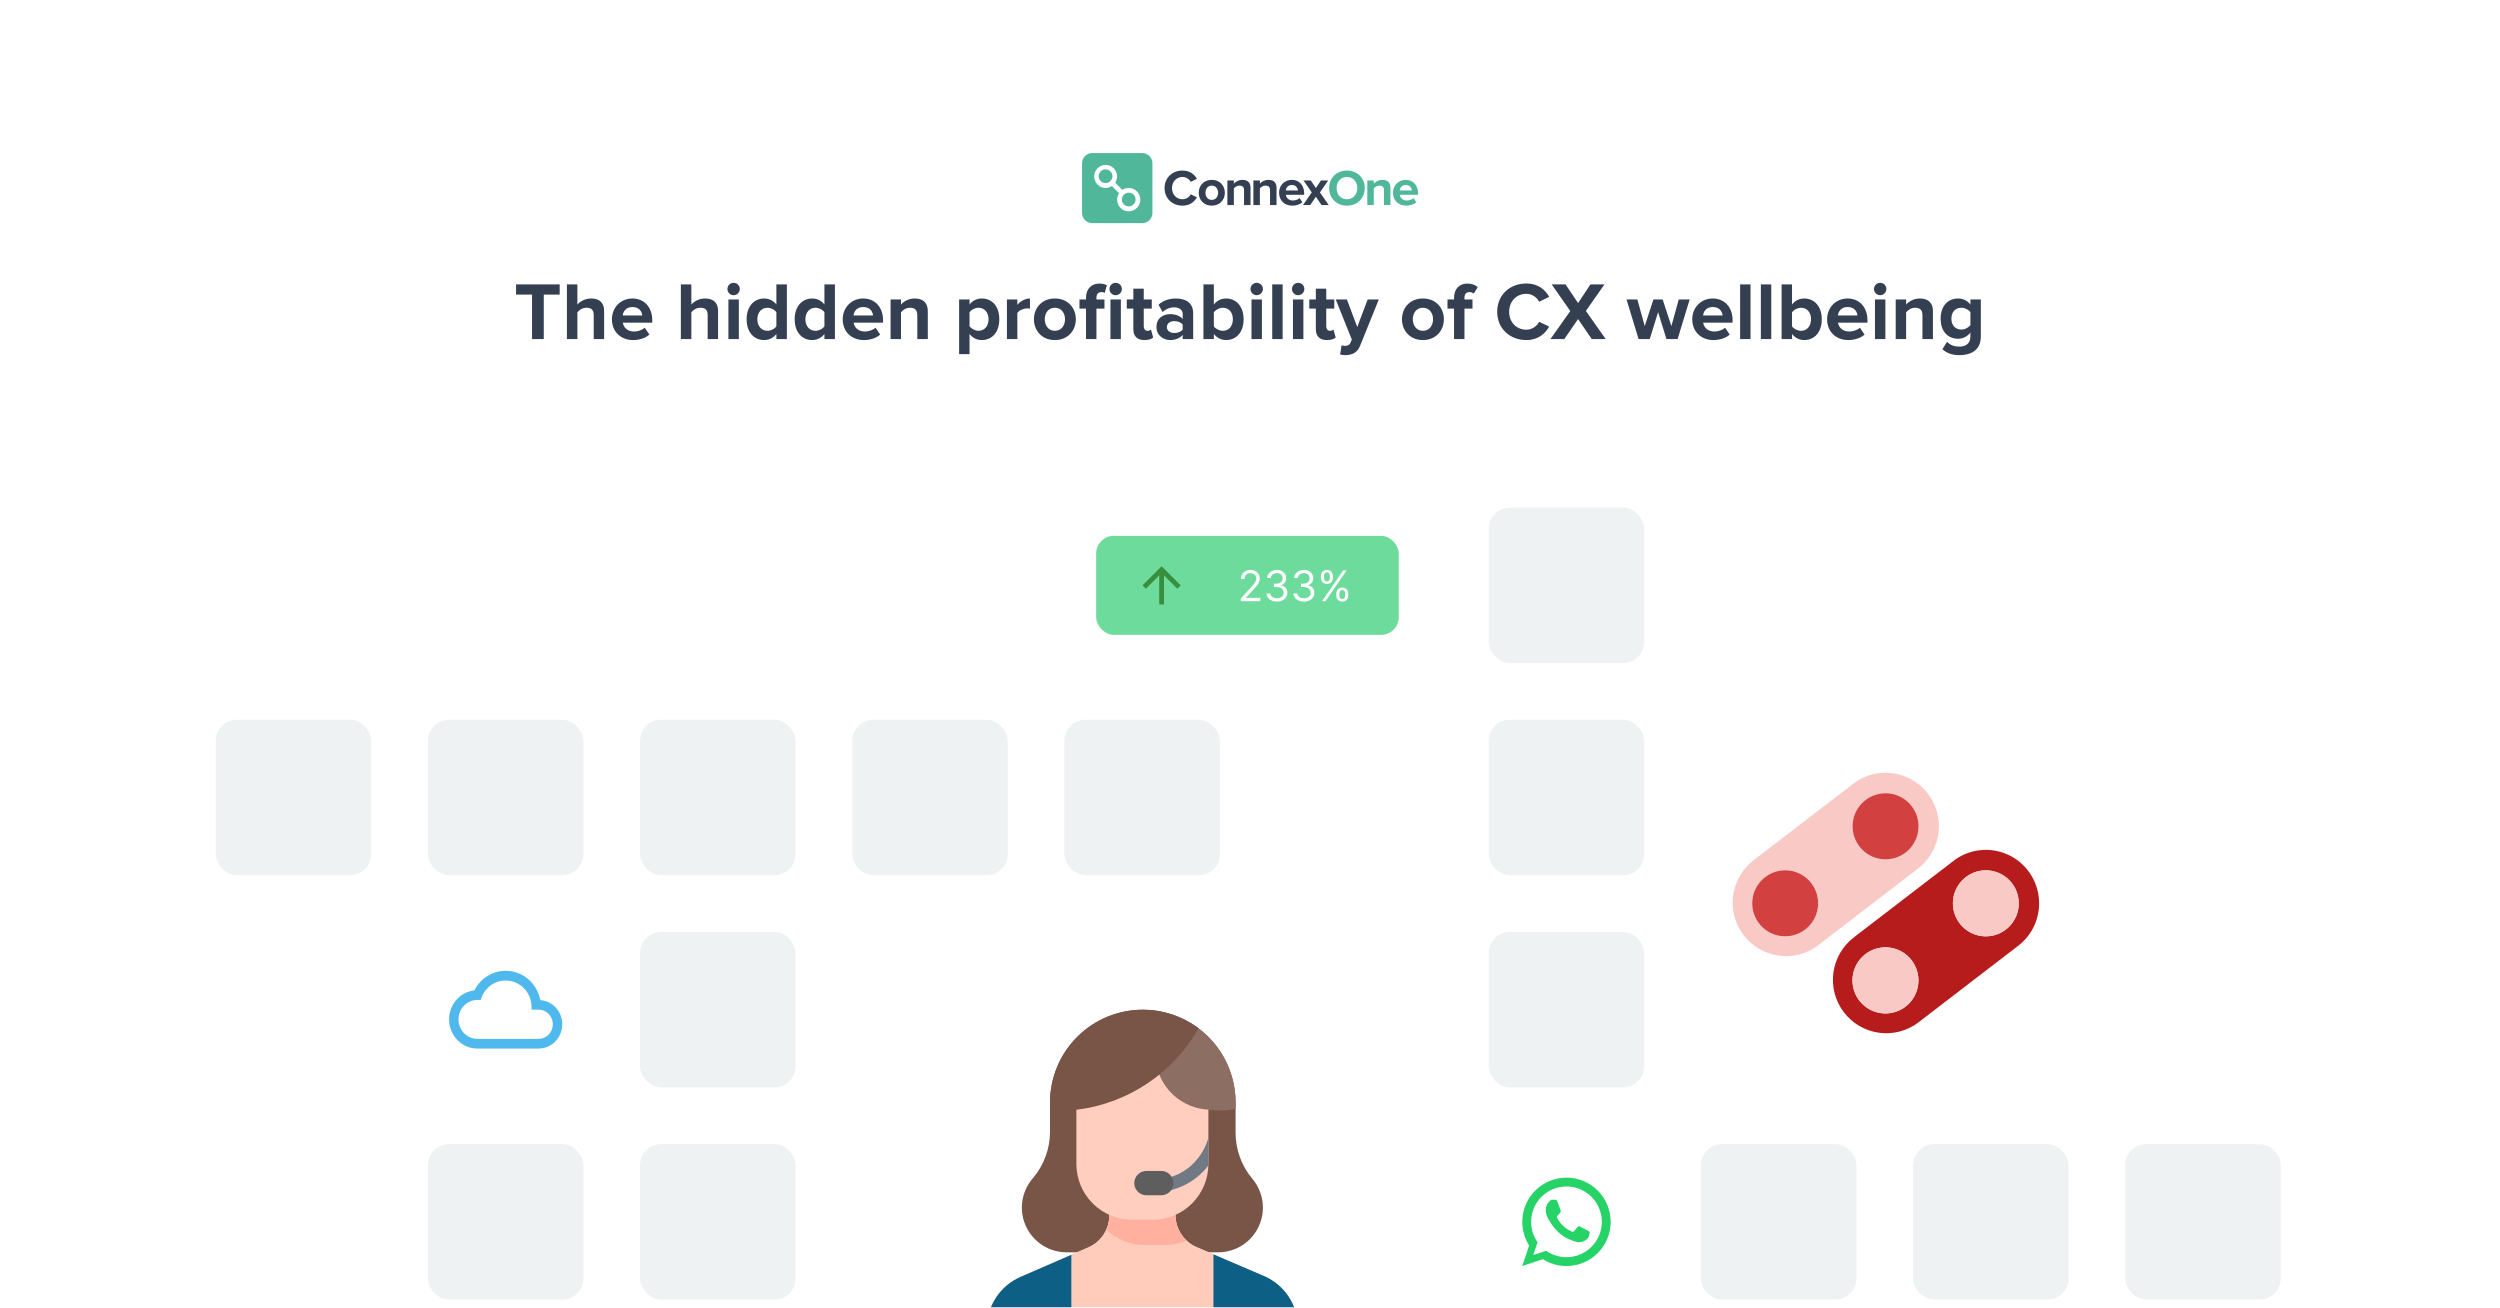 <svg width="1975" height="1033" viewBox="0 0 1975 1033" fill="none" xmlns="http://www.w3.org/2000/svg">
<g clip-path="url(#clip0_2325_26085)">
<rect width="1975" height="1032" transform="translate(0 0.904)" fill="white"/>
<path d="M429.58 267.871H420.316V232.761H407.684V224.663H442.147V232.761H429.58V267.871ZM477.26 267.871H469.032V248.826C469.032 244.486 466.765 243.125 463.267 243.125C460.028 243.125 457.502 244.939 456.141 246.753V267.871H447.85V224.663H456.141V240.599C458.15 238.267 461.972 235.805 467.089 235.805C473.956 235.805 477.26 239.562 477.26 245.652V267.871ZM500.132 268.648C490.609 268.648 483.419 262.235 483.419 252.194C483.419 243.125 490.156 235.805 499.614 235.805C509.007 235.805 515.29 242.801 515.29 252.972V254.915H492.034C492.617 258.737 495.727 261.911 501.039 261.911C503.695 261.911 507.322 260.81 509.33 258.867L513.023 264.308C509.914 267.159 504.99 268.648 500.132 268.648ZM507.387 249.215C507.128 246.235 505.055 242.542 499.614 242.542C494.496 242.542 492.293 246.105 491.97 249.215H507.387ZM567.28 267.871H559.053V248.826C559.053 244.486 556.786 243.125 553.288 243.125C550.049 243.125 547.523 244.939 546.162 246.753V267.871H537.87V224.663H546.162V240.599C548.17 238.267 551.992 235.805 557.11 235.805C563.977 235.805 567.28 239.562 567.28 245.652V267.871ZM579.529 233.214C576.873 233.214 574.67 231.011 574.67 228.291C574.67 225.57 576.873 223.432 579.529 223.432C582.25 223.432 584.452 225.57 584.452 228.291C584.452 231.011 582.25 233.214 579.529 233.214ZM583.675 267.871H575.448V236.583H583.675V267.871ZM621.631 267.871H613.339V263.855C610.878 266.964 607.509 268.648 603.687 268.648C595.849 268.648 589.824 262.689 589.824 252.194C589.824 242.024 595.719 235.805 603.687 235.805C607.38 235.805 610.878 237.36 613.339 240.599V224.663H621.631V267.871ZM606.278 261.328C608.999 261.328 611.979 259.838 613.339 257.765V246.688C611.979 244.615 608.999 243.125 606.278 243.125C601.549 243.125 598.31 246.818 598.31 252.194C598.31 257.636 601.549 261.328 606.278 261.328ZM659.588 267.871H651.296V263.855C648.834 266.964 645.466 268.648 641.644 268.648C633.806 268.648 627.781 262.689 627.781 252.194C627.781 242.024 633.676 235.805 641.644 235.805C645.336 235.805 648.834 237.36 651.296 240.599V224.663H659.588V267.871ZM644.235 261.328C646.956 261.328 649.936 259.838 651.296 257.765V246.688C649.936 244.615 646.956 243.125 644.235 243.125C639.506 243.125 636.267 246.818 636.267 252.194C636.267 257.636 639.506 261.328 644.235 261.328ZM682.451 268.648C672.928 268.648 665.738 262.235 665.738 252.194C665.738 243.125 672.475 235.805 681.933 235.805C691.326 235.805 697.61 242.801 697.61 252.972V254.915H674.354C674.937 258.737 678.046 261.911 683.358 261.911C686.014 261.911 689.642 260.81 691.65 258.867L695.342 264.308C692.233 267.159 687.31 268.648 682.451 268.648ZM689.706 249.215C689.447 246.235 687.374 242.542 681.933 242.542C676.815 242.542 674.613 246.105 674.289 249.215H689.706ZM732.962 267.871H724.67V248.955C724.67 244.615 722.403 243.125 718.905 243.125C715.666 243.125 713.204 244.939 711.779 246.753V267.871H703.552V236.583H711.779V240.599C713.787 238.267 717.674 235.805 722.727 235.805C729.658 235.805 732.962 239.692 732.962 245.781V267.871ZM775.583 268.648C771.891 268.648 768.522 267.094 765.931 263.855V279.791H757.704V236.583H765.931V240.534C768.328 237.489 771.761 235.805 775.583 235.805C783.616 235.805 789.446 241.765 789.446 252.194C789.446 262.624 783.616 268.648 775.583 268.648ZM772.992 261.328C777.721 261.328 780.96 257.636 780.96 252.194C780.96 246.818 777.721 243.125 772.992 243.125C770.336 243.125 767.356 244.615 765.931 246.688V257.701C767.291 259.709 770.336 261.328 772.992 261.328ZM803.698 267.871H795.471V236.583H803.698V240.793C805.965 238.072 809.787 235.805 813.674 235.805V243.838C813.091 243.708 812.378 243.644 811.407 243.644C808.686 243.644 805.058 245.198 803.698 247.206V267.871ZM833.325 268.648C823.025 268.648 816.806 261.069 816.806 252.194C816.806 243.32 823.025 235.805 833.325 235.805C843.69 235.805 849.909 243.32 849.909 252.194C849.909 261.069 843.69 268.648 833.325 268.648ZM833.325 261.328C838.507 261.328 841.358 257.118 841.358 252.194C841.358 247.336 838.507 243.125 833.325 243.125C828.207 243.125 825.357 247.336 825.357 252.194C825.357 257.118 828.207 261.328 833.325 261.328ZM866.181 267.871H857.954V243.773H852.771V236.583H857.954V235.287C857.954 227.967 862.424 224.015 868.448 224.015C870.845 224.015 872.918 224.534 874.408 225.311L872.724 231.4C872.076 230.947 871.169 230.752 870.068 230.752C867.736 230.752 866.181 232.242 866.181 235.287V236.583H872.529V243.773H866.181V267.871ZM881.339 233.214C878.683 233.214 876.481 231.011 876.481 228.291C876.481 225.57 878.683 223.432 881.339 223.432C884.06 223.432 886.263 225.57 886.263 228.291C886.263 231.011 884.06 233.214 881.339 233.214ZM885.485 267.871H877.258V236.583H885.485V267.871ZM904.147 268.648C898.381 268.648 895.337 265.669 895.337 260.033V243.773H890.154V236.583H895.337V228.032H903.564V236.583H909.912V243.773H903.564V257.83C903.564 259.838 904.6 261.328 906.414 261.328C907.645 261.328 908.811 260.875 909.264 260.357L911.013 266.64C909.783 267.742 907.58 268.648 904.147 268.648ZM942.619 267.871H934.327V264.567C932.189 267.159 928.497 268.648 924.416 268.648C919.428 268.648 913.598 265.28 913.598 258.284C913.598 250.899 919.428 248.178 924.416 248.178C928.626 248.178 932.254 249.538 934.327 252V248.049C934.327 244.874 931.606 242.801 927.46 242.801C924.157 242.801 921.047 244.097 918.456 246.494L915.217 240.728C919.039 237.295 923.962 235.805 928.886 235.805C936.076 235.805 942.619 238.655 942.619 247.66V267.871ZM927.72 263.077C930.375 263.077 932.967 262.17 934.327 260.357V256.47C932.967 254.656 930.375 253.684 927.72 253.684C924.481 253.684 921.825 255.433 921.825 258.413C921.825 261.393 924.481 263.077 927.72 263.077ZM958.941 257.83C960.366 259.838 963.346 261.328 966.067 261.328C970.796 261.328 973.97 257.636 973.97 252.194C973.97 246.818 970.796 243.125 966.067 243.125C963.346 243.125 960.366 244.68 958.941 246.753V257.83ZM958.941 267.871H950.714V224.663H958.941V240.599C961.403 237.36 964.901 235.805 968.593 235.805C976.561 235.805 982.456 242.024 982.456 252.194C982.456 262.689 976.497 268.648 968.593 268.648C964.836 268.648 961.403 266.964 958.941 263.855V267.871ZM992.752 233.214C990.096 233.214 987.894 231.011 987.894 228.291C987.894 225.57 990.096 223.432 992.752 223.432C995.473 223.432 997.675 225.57 997.675 228.291C997.675 231.011 995.473 233.214 992.752 233.214ZM996.898 267.871H988.671V236.583H996.898V267.871ZM1013.28 267.871H1005.06V224.663H1013.28V267.871ZM1025.52 233.214C1022.87 233.214 1020.66 231.011 1020.66 228.291C1020.66 225.57 1022.87 223.432 1025.52 223.432C1028.24 223.432 1030.44 225.57 1030.44 228.291C1030.44 231.011 1028.24 233.214 1025.52 233.214ZM1029.67 267.871H1021.44V236.583H1029.67V267.871ZM1048.32 268.648C1042.55 268.648 1039.51 265.669 1039.51 260.033V243.773H1034.33V236.583H1039.51V228.032H1047.74V236.583H1054.08V243.773H1047.74V257.83C1047.74 259.838 1048.77 261.328 1050.59 261.328C1051.82 261.328 1052.98 260.875 1053.44 260.357L1055.19 266.64C1053.96 267.742 1051.75 268.648 1048.32 268.648ZM1058.68 280.05L1059.84 272.73C1060.56 273.053 1061.66 273.248 1062.43 273.248C1064.57 273.248 1066 272.665 1066.77 270.981L1067.94 268.26L1055.24 236.583H1064.05L1072.22 258.348L1080.44 236.583H1089.25L1074.55 272.989C1072.22 278.884 1068.07 280.438 1062.69 280.568C1061.79 280.568 1059.65 280.374 1058.68 280.05ZM1124.07 268.648C1113.77 268.648 1107.56 261.069 1107.56 252.194C1107.56 243.32 1113.77 235.805 1124.07 235.805C1134.44 235.805 1140.66 243.32 1140.66 252.194C1140.66 261.069 1134.44 268.648 1124.07 268.648ZM1124.07 261.328C1129.26 261.328 1132.11 257.118 1132.11 252.194C1132.11 247.336 1129.26 243.125 1124.07 243.125C1118.96 243.125 1116.11 247.336 1116.11 252.194C1116.11 257.118 1118.96 261.328 1124.07 261.328ZM1156.93 267.871H1148.7V243.773H1143.52V236.583H1148.7V235.287C1148.7 228.226 1152.91 224.015 1159.2 224.015C1162.24 224.015 1165.48 224.857 1167.36 226.995L1164.25 231.983C1163.41 231.206 1162.31 230.752 1160.82 230.752C1158.48 230.752 1156.93 232.242 1156.93 235.287V236.583H1163.28V243.773H1156.93V267.871ZM1205.84 268.648C1192.82 268.648 1182.78 259.579 1182.78 246.299C1182.78 232.955 1192.82 223.95 1205.84 223.95C1215.3 223.95 1220.8 229.068 1223.85 234.51L1215.94 238.396C1214.13 234.898 1210.24 232.113 1205.84 232.113C1197.93 232.113 1192.23 238.137 1192.23 246.299C1192.23 254.462 1197.93 260.486 1205.84 260.486C1210.24 260.486 1214.13 257.701 1215.94 254.203L1223.85 258.025C1220.8 263.401 1215.3 268.648 1205.84 268.648ZM1268.51 267.871H1257.5L1246.68 252.065L1235.8 267.871H1224.85L1240.53 245.716L1225.82 224.663H1236.77L1246.68 239.433L1256.46 224.663H1267.54L1252.84 245.652L1268.51 267.871ZM1325.31 267.871H1316.5L1309.9 246.559L1303.29 267.871H1294.48L1284.96 236.583H1293.51L1299.34 257.636L1306.2 236.583H1313.52L1320.39 257.636L1326.22 236.583H1334.84L1325.31 267.871ZM1353.59 268.648C1344.07 268.648 1336.88 262.235 1336.88 252.194C1336.88 243.125 1343.62 235.805 1353.07 235.805C1362.47 235.805 1368.75 242.801 1368.75 252.972V254.915H1345.49C1346.08 258.737 1349.19 261.911 1354.5 261.911C1357.15 261.911 1360.78 260.81 1362.79 258.867L1366.48 264.308C1363.37 267.159 1358.45 268.648 1353.59 268.648ZM1360.85 249.215C1360.59 246.235 1358.51 242.542 1353.07 242.542C1347.96 242.542 1345.75 246.105 1345.43 249.215H1360.85ZM1382.92 267.871H1374.69V224.663H1382.92V267.871ZM1399.3 267.871H1391.08V224.663H1399.3V267.871ZM1415.69 257.83C1417.11 259.838 1420.09 261.328 1422.81 261.328C1427.54 261.328 1430.72 257.636 1430.72 252.194C1430.72 246.818 1427.54 243.125 1422.81 243.125C1420.09 243.125 1417.11 244.68 1415.69 246.753V257.83ZM1415.69 267.871H1407.46V224.663H1415.69V240.599C1418.15 237.36 1421.65 235.805 1425.34 235.805C1433.31 235.805 1439.2 242.024 1439.2 252.194C1439.2 262.689 1433.24 268.648 1425.34 268.648C1421.58 268.648 1418.15 266.964 1415.69 263.855V267.871ZM1460.12 268.648C1450.6 268.648 1443.41 262.235 1443.41 252.194C1443.41 243.125 1450.15 235.805 1459.61 235.805C1469 235.805 1475.28 242.801 1475.28 252.972V254.915H1452.03C1452.61 258.737 1455.72 261.911 1461.03 261.911C1463.69 261.911 1467.31 260.81 1469.32 258.867L1473.01 264.308C1469.9 267.159 1464.98 268.648 1460.12 268.648ZM1467.38 249.215C1467.12 246.235 1465.05 242.542 1459.61 242.542C1454.49 242.542 1452.28 246.105 1451.96 249.215H1467.38ZM1485.31 233.214C1482.65 233.214 1480.45 231.011 1480.45 228.291C1480.45 225.57 1482.65 223.432 1485.31 223.432C1488.03 223.432 1490.23 225.57 1490.23 228.291C1490.23 231.011 1488.03 233.214 1485.31 233.214ZM1489.45 267.871H1481.22V236.583H1489.45V267.871ZM1527.02 267.871H1518.73V248.955C1518.73 244.615 1516.46 243.125 1512.96 243.125C1509.72 243.125 1507.26 244.939 1505.84 246.753V267.871H1497.61V236.583H1505.84V240.599C1507.84 238.267 1511.73 235.805 1516.78 235.805C1523.72 235.805 1527.02 239.692 1527.02 245.781V267.871ZM1547.95 280.568C1542.64 280.568 1538.43 279.337 1534.48 275.904L1538.17 270.009C1540.69 272.73 1544.06 273.831 1547.95 273.831C1551.9 273.831 1556.63 272.147 1556.63 265.798V262.754C1554.17 265.863 1550.8 267.612 1546.91 267.612C1539.14 267.612 1533.11 262.17 1533.11 251.741C1533.11 241.506 1539.01 235.805 1546.91 235.805C1550.67 235.805 1554.1 237.36 1556.63 240.599V236.583H1564.86V265.798C1564.86 277.653 1555.66 280.568 1547.95 280.568ZM1549.57 260.357C1552.22 260.357 1555.2 258.802 1556.63 256.794V246.623C1555.2 244.615 1552.22 243.125 1549.57 243.125C1544.84 243.125 1541.6 246.364 1541.6 251.741C1541.6 257.118 1544.84 260.357 1549.57 260.357Z" fill="#343F51"/>
<g clip-path="url(#clip1_2325_26085)">
<path d="M934.121 162.469C940.255 162.469 943.645 159.213 945.582 155.877L940.659 153.505C939.529 155.716 937.107 157.404 934.121 157.404C929.439 157.404 925.887 153.666 925.887 148.601C925.887 143.536 929.439 139.797 934.121 139.797C937.107 139.797 939.529 141.526 940.659 143.697L945.582 141.285C943.686 137.948 940.255 134.732 934.121 134.732C926.251 134.732 919.995 140.36 919.995 148.601C919.995 156.841 926.251 162.469 934.121 162.469Z" fill="#343F51"/>
<path d="M957.293 162.468C963.75 162.468 967.625 157.805 967.625 152.258C967.625 146.751 963.75 142.088 957.293 142.088C950.876 142.088 947.001 146.751 947.001 152.258C947.001 157.805 950.876 162.468 957.293 162.468ZM957.293 157.926C954.105 157.926 952.329 155.313 952.329 152.258C952.329 149.243 954.105 146.63 957.293 146.63C960.481 146.63 962.297 149.243 962.297 152.258C962.297 155.313 960.481 157.926 957.293 157.926Z" fill="#343F51"/>
<path d="M987.911 161.986V148.278C987.911 144.5 985.853 142.088 981.575 142.088C978.387 142.088 976.006 143.615 974.755 145.103V142.57H969.629V161.986H974.755V148.922C975.602 147.756 977.176 146.63 979.194 146.63C981.373 146.63 982.786 147.555 982.786 150.248V161.986H987.911Z" fill="#343F51"/>
<path d="M1008.46 161.986V148.278C1008.46 144.5 1006.4 142.088 1002.12 142.088C998.934 142.088 996.553 143.615 995.302 145.103V142.57H990.176V161.986H995.302V148.922C996.149 147.756 997.723 146.63 999.741 146.63C1001.92 146.63 1003.33 147.555 1003.33 150.248V161.986H1008.46Z" fill="#343F51"/>
<path d="M1010.46 152.258C1010.46 158.489 1014.94 162.468 1020.87 162.468C1023.9 162.468 1026.92 161.584 1028.9 159.775L1026.64 156.479C1025.39 157.685 1023.25 158.408 1021.44 158.408C1018.13 158.408 1016.15 156.358 1015.83 153.906H1030.31V152.781C1030.31 146.429 1026.36 142.088 1020.55 142.088C1014.61 142.088 1010.46 146.63 1010.46 152.258ZM1020.55 146.148C1023.94 146.148 1025.23 148.6 1025.35 150.449H1015.74C1015.99 148.52 1017.36 146.148 1020.55 146.148Z" fill="#343F51"/>
<path d="M1049.71 161.986L1042.73 152.017L1049.27 142.57H1043.54L1039.54 148.56L1035.51 142.57H1029.78L1036.27 152.017L1029.37 161.986H1035.06L1039.54 155.434L1043.98 161.986H1049.71Z" fill="#343F51"/>
<path d="M1050.02 148.601C1050.02 156.68 1055.96 162.469 1064.07 162.469C1072.22 162.469 1078.15 156.68 1078.15 148.601C1078.15 140.521 1072.22 134.732 1064.07 134.732C1055.96 134.732 1050.02 140.521 1050.02 148.601ZM1072.26 148.601C1072.26 153.585 1069.03 157.404 1064.07 157.404C1059.1 157.404 1055.92 153.585 1055.92 148.601C1055.92 143.576 1059.1 139.797 1064.07 139.797C1069.03 139.797 1072.26 143.576 1072.26 148.601Z" fill="#50B79B"/>
<path d="M1098.44 161.986V148.278C1098.44 144.5 1096.39 142.088 1092.11 142.088C1088.92 142.088 1086.54 143.615 1085.29 145.103V142.57H1080.16V161.986H1085.29V148.922C1086.14 147.756 1087.71 146.63 1089.73 146.63C1091.91 146.63 1093.32 147.555 1093.32 150.248V161.986H1098.44Z" fill="#50B79B"/>
<path d="M1100.45 152.258C1100.45 158.489 1104.93 162.468 1110.86 162.468C1113.89 162.468 1116.91 161.584 1118.89 159.775L1116.63 156.479C1115.38 157.685 1113.24 158.408 1111.43 158.408C1108.12 158.408 1106.14 156.358 1105.82 153.906H1120.3V152.781C1120.3 146.429 1116.35 142.088 1110.54 142.088C1104.6 142.088 1100.45 146.63 1100.45 152.258ZM1110.54 146.148C1113.93 146.148 1115.22 148.6 1115.34 150.449H1105.73C1105.98 148.52 1107.35 146.148 1110.54 146.148Z" fill="#50B79B"/>
<path d="M902.34 120.91H862.893C858.432 120.91 854.816 124.512 854.816 128.955V168.246C854.816 172.689 858.432 176.291 862.893 176.291H902.34C906.801 176.291 910.417 172.689 910.417 168.246V128.955C910.417 124.512 906.801 120.91 902.34 120.91Z" fill="#50B79B"/>
<path d="M897.117 157.71C897.103 158.779 896.773 159.82 896.168 160.703C895.562 161.585 894.708 162.27 893.713 162.67C892.718 163.07 891.626 163.168 890.575 162.952C889.524 162.735 888.561 162.214 887.806 161.454C887.052 160.694 886.54 159.728 886.335 158.679C886.131 157.63 886.242 156.543 886.656 155.557C887.07 154.57 887.767 153.728 888.66 153.136C889.553 152.543 890.602 152.227 891.676 152.226L891.867 152.254C894.859 152.254 897.117 154.666 897.117 157.71ZM878.811 139.255C878.798 140.324 878.468 141.365 877.863 142.248C877.257 143.13 876.403 143.814 875.408 144.215C874.413 144.615 873.321 144.713 872.27 144.497C871.219 144.28 870.255 143.759 869.501 142.999C868.747 142.238 868.235 141.273 868.03 140.224C867.826 139.174 867.937 138.088 868.351 137.102C868.764 136.115 869.462 135.273 870.355 134.68C871.248 134.088 872.297 133.771 873.371 133.771C874.089 133.776 874.8 133.921 875.463 134.198C876.125 134.476 876.726 134.881 877.232 135.391C877.737 135.9 878.136 136.503 878.407 137.166C878.678 137.829 878.816 138.539 878.811 139.255ZM900.837 157.71C900.837 152.612 896.741 148.478 891.682 148.476C889.875 148.485 888.11 149.023 886.606 150.023L881.024 144.337C882.332 142.311 882.787 139.853 882.291 137.495C881.795 135.138 880.387 133.069 878.372 131.736C877.378 131.084 876.263 130.637 875.093 130.418C873.923 130.2 872.721 130.216 871.557 130.465C870.394 130.713 869.291 131.19 868.314 131.867C867.337 132.544 866.505 133.408 865.866 134.408C864.552 136.436 864.095 138.898 864.591 141.261C865.088 143.623 866.5 145.695 868.52 147.028C869.995 147.996 871.724 148.507 873.491 148.498C875.257 148.49 876.981 147.961 878.447 146.978L884.049 152.684C882.714 154.729 882.239 157.214 882.727 159.605C883.215 161.995 884.626 164.099 886.656 165.463L886.679 165.476C888.192 166.451 889.961 166.958 891.763 166.936C896.794 166.904 900.853 162.779 900.837 157.71Z" fill="white"/>
</g>
<g filter="url(#filter0_d_2325_26085)">
<rect x="338.013" y="900.998" width="122.914" height="122.914" rx="16.761" fill="#EFF2F3"/>
</g>
<g filter="url(#filter1_d_2325_26085)">
<rect x="505.622" y="900.998" width="122.914" height="122.914" rx="16.761" fill="#EFF2F3"/>
</g>
<g filter="url(#filter2_d_2325_26085)">
<rect x="170.403" y="565.783" width="122.914" height="122.914" rx="16.761" fill="#EFF2F3"/>
</g>
<g filter="url(#filter3_d_2325_26085)">
<rect x="338.013" y="565.783" width="122.914" height="122.914" rx="16.761" fill="#EFF2F3"/>
</g>
<g filter="url(#filter4_d_2325_26085)">
<rect x="1176.06" y="900.998" width="122.914" height="122.914" rx="16.761" fill="white"/>
<path d="M1254.1 969.304C1254.98 969.758 1255.54 970.002 1255.71 970.351C1255.92 970.735 1255.85 972.481 1254.98 974.472C1254.28 976.427 1250.65 978.313 1249.04 978.383C1247.43 978.452 1247.4 979.64 1238.7 975.834C1230.01 972.027 1224.77 962.739 1224.35 962.145C1223.93 961.552 1221 957.327 1221.14 953.032C1221.32 948.772 1223.55 946.746 1224.46 945.908C1225.3 945 1226.24 944.896 1226.83 945H1228.47C1229 945 1229.73 944.791 1230.39 946.572L1232.8 953.101C1233.01 953.555 1233.15 954.079 1232.84 954.638L1231.9 956.07L1230.53 957.536C1230.11 957.955 1229.63 958.409 1230.11 959.282C1230.53 960.19 1232.28 963.088 1234.72 965.498C1237.9 968.57 1240.7 969.583 1241.53 970.037C1242.37 970.526 1242.9 970.456 1243.42 969.897L1246.25 966.615C1246.91 965.742 1247.47 965.952 1248.27 966.231L1254.1 969.304ZM1237.52 927.541C1242.1 927.541 1246.64 928.444 1250.88 930.199C1255.12 931.954 1258.97 934.526 1262.21 937.768C1265.45 941.011 1268.02 944.86 1269.78 949.097C1271.53 953.333 1272.44 957.874 1272.44 962.46C1272.44 971.721 1268.76 980.602 1262.21 987.151C1255.66 993.699 1246.78 997.378 1237.52 997.378C1230.64 997.378 1224.25 995.388 1218.84 991.966L1202.6 997.378L1208.01 981.141C1204.59 975.729 1202.6 969.339 1202.6 962.46C1202.6 953.199 1206.28 944.317 1212.83 937.768C1219.37 931.22 1228.26 927.541 1237.52 927.541ZM1237.52 934.525C1230.11 934.525 1223 937.468 1217.76 942.707C1212.53 947.946 1209.58 955.051 1209.58 962.46C1209.58 968.466 1211.47 974.018 1214.68 978.557L1211.33 988.649L1221.42 985.297C1225.96 988.509 1231.51 990.395 1237.52 990.395C1244.93 990.395 1252.03 987.451 1257.27 982.213C1262.51 976.974 1265.45 969.868 1265.45 962.46C1265.45 955.051 1262.51 947.946 1257.27 942.707C1252.03 937.468 1244.93 934.525 1237.52 934.525Z" fill="#25D366"/>
</g>
<g filter="url(#filter5_d_2325_26085)">
<rect x="1343.67" y="900.998" width="122.914" height="122.914" rx="16.761" fill="#EFF2F3"/>
</g>
<g filter="url(#filter6_d_2325_26085)">
<rect x="1511.28" y="900.998" width="122.914" height="122.914" rx="16.761" fill="#EFF2F3"/>
</g>
<g filter="url(#filter7_d_2325_26085)">
<rect x="1678.89" y="900.998" width="122.914" height="122.914" rx="16.761" fill="#EFF2F3"/>
</g>
<g filter="url(#filter8_d_2325_26085)">
<rect x="1176.06" y="398.174" width="122.914" height="122.914" rx="16.761" fill="#EFF2F3"/>
</g>
<g filter="url(#filter9_d_2325_26085)">
<rect x="1176.06" y="565.783" width="122.914" height="122.914" rx="16.761" fill="#EFF2F3"/>
</g>
<g filter="url(#filter10_d_2325_26085)">
<rect x="1176.06" y="733.393" width="122.914" height="122.914" rx="16.761" fill="#EFF2F3"/>
</g>
<g filter="url(#filter11_d_2325_26085)">
<rect x="505.622" y="565.783" width="122.914" height="122.914" rx="16.761" fill="#EFF2F3"/>
</g>
<g filter="url(#filter12_d_2325_26085)">
<rect x="505.622" y="733.393" width="122.914" height="122.914" rx="16.761" fill="#EFF2F3"/>
</g>
<g filter="url(#filter13_d_2325_26085)">
<rect x="673.232" y="565.783" width="122.914" height="122.914" rx="16.761" fill="#EFF2F3"/>
</g>
<g filter="url(#filter14_d_2325_26085)">
<rect x="840.842" y="565.783" width="122.914" height="122.914" rx="16.761" fill="#EFF2F3"/>
</g>
<g filter="url(#filter15_d_2325_26085)">
<rect x="673.232" y="733.393" width="458.133" height="458.133" rx="27.935" fill="white" shape-rendering="crispEdges"/>
<path d="M962.373 986.538H842.595C835.887 986.538 829.318 984.628 823.656 981.031C817.994 977.435 813.473 972.3 810.621 966.228C807.77 960.156 806.707 953.398 807.556 946.744C808.405 940.09 811.131 933.815 815.415 928.654L816.477 927.373C824.894 917.232 829.501 904.468 829.502 891.288V868.19C829.502 848.749 837.225 830.104 850.972 816.357C864.719 802.61 883.364 794.887 902.805 794.887C922.246 794.887 940.891 802.61 954.638 816.357C968.385 830.104 976.109 848.749 976.109 868.19V892.068C976.108 905.386 980.813 918.276 989.391 928.463C993.726 933.61 996.499 939.888 997.386 946.558C998.273 953.228 997.237 960.013 994.398 966.114C991.56 972.215 987.038 977.379 981.364 980.997C975.691 984.615 969.102 986.537 962.373 986.538Z" fill="#795548"/>
<path d="M1025.34 1045.9V1125.08H779.639V1046.49C779.639 1037.79 782.206 1029.28 787.019 1022.03C791.832 1014.78 798.677 1009.12 806.696 1005.74L846.361 988.497L859.716 982.69C864.674 980.534 868.895 976.977 871.86 972.455C874.824 967.933 876.403 962.644 876.403 957.237V952.111H928.571V956.975C928.572 962.406 930.167 967.718 933.158 972.252C936.148 976.785 940.403 980.342 945.396 982.48L999.044 1005.48C1006.87 1008.95 1013.52 1014.61 1018.19 1021.79C1022.86 1028.96 1025.34 1037.34 1025.34 1045.9L1025.34 1045.9Z" fill="#FFCCBC"/>
<path d="M846.36 1007.38C883.033 1018.34 922.163 1017.97 958.624 1006.32L965.092 990.921L945.396 982.479C940.405 980.339 936.15 976.782 933.161 972.248C930.171 967.714 928.577 962.402 928.577 956.971V952.111H876.409V957.236C876.409 962.642 874.829 967.931 871.865 972.452C868.901 976.974 864.68 980.531 859.722 982.687L843.77 989.623L846.36 1007.38Z" fill="#FFCCBC"/>
<path d="M999.036 1005.48L958.623 988.156H958.616V1125.08H1025.34V1045.9C1025.34 1037.34 1022.85 1028.96 1018.18 1021.79C1013.51 1014.61 1006.86 1008.95 999.036 1005.48H999.036Z" fill="#0D5F86"/>
<path d="M846.362 988.498V1125.08H779.64V1046.49C779.64 1037.79 782.207 1029.28 787.02 1022.04C791.833 1014.79 798.677 1009.12 806.697 1005.74L846.362 988.498Z" fill="#0D5F86"/>
<path d="M920.567 980.749C926.38 980.755 932.136 979.606 937.501 977.369C934.684 974.771 932.436 971.617 930.899 968.107C929.361 964.598 928.567 960.807 928.567 956.975V952.115H876.398V957.239C876.399 961.151 875.57 965.017 873.968 968.586C882.142 976.403 893.02 980.76 904.33 980.748H920.567L920.567 980.749Z" fill="#FFB09E"/>
<path d="M954.63 873.634V916.792C954.63 928.467 949.992 939.665 941.736 947.921C933.48 956.176 922.283 960.815 910.607 960.815H894.371C882.695 960.815 871.498 956.176 863.242 947.921C854.986 939.665 850.348 928.467 850.348 916.792V873.634C850.348 869.873 851.089 866.149 852.528 862.674C853.967 859.199 856.077 856.042 858.736 853.383C861.396 850.723 864.553 848.613 868.028 847.174C871.502 845.735 875.227 844.994 878.988 844.994H925.991C933.587 844.994 940.871 848.012 946.242 853.383C951.612 858.754 954.63 866.038 954.63 873.634V873.634Z" fill="#FFCEBF"/>
<path d="M954.629 896.092L954.567 896.27C951.888 905.623 946.34 913.899 938.706 919.93C933.973 923.571 928.554 926.218 922.773 927.714C922.14 927.881 921.546 928.17 921.025 928.565C920.504 928.961 920.065 929.455 919.735 930.02C919.405 930.585 919.189 931.21 919.101 931.858C919.012 932.507 919.052 933.166 919.218 933.799C919.384 934.432 919.673 935.026 920.069 935.547C920.464 936.069 920.959 936.507 921.524 936.837C922.089 937.167 922.713 937.383 923.362 937.471C924.01 937.56 924.669 937.52 925.302 937.354C932.374 935.521 939.003 932.279 944.792 927.823C948.478 924.976 951.775 921.659 954.6 917.956L954.628 916.796V896.092H954.629Z" fill="#717985"/>
<path d="M917.312 941.488H905.637C903.093 941.475 900.659 940.455 898.865 938.651C897.071 936.848 896.064 934.408 896.064 931.864C896.064 929.321 897.071 926.881 898.865 925.077C900.659 923.274 903.093 922.254 905.637 922.24H917.312C918.58 922.234 919.837 922.477 921.011 922.958C922.185 923.439 923.252 924.146 924.151 925.041C925.05 925.935 925.764 926.998 926.25 928.169C926.737 929.34 926.988 930.596 926.988 931.864C926.988 933.133 926.737 934.388 926.25 935.559C925.764 936.73 925.05 937.794 924.151 938.688C923.252 939.582 922.185 940.29 921.011 940.771C919.837 941.251 918.58 941.495 917.312 941.488Z" fill="#5E5E5E"/>
<path d="M912.895 833.578C914.012 819.477 927.513 810.118 940.434 805.271C951.318 811.775 960.327 820.992 966.582 832.021C972.837 843.05 976.122 855.514 976.116 868.193V873.232C974.935 873.48 973.759 873.698 972.597 873.871C966.854 874.718 961.019 874.718 955.276 873.871C944.507 873.5 934.246 869.195 926.436 861.77C918.627 854.345 913.809 844.315 912.895 833.578Z" fill="#8D6E63"/>
<path d="M902.813 794.887C918.727 794.862 934.212 800.041 946.91 809.633C936.999 827.045 923.174 841.913 906.527 853.061C889.88 864.21 870.868 871.333 850.993 873.868H829.509V868.189C829.509 858.563 831.405 849.031 835.089 840.137C838.773 831.244 844.172 823.163 850.979 816.356C857.786 809.549 865.867 804.15 874.761 800.466C883.654 796.782 893.186 794.887 902.813 794.887Z" fill="#795548"/>
<path d="M984.76 1125.09H825.254L816.455 1042.09C816.308 1040.7 816.454 1039.3 816.885 1037.97C817.316 1036.64 818.022 1035.42 818.956 1034.38C819.891 1033.34 821.033 1032.51 822.31 1031.94C823.586 1031.37 824.968 1031.08 826.365 1031.08H983.647C985.045 1031.08 986.426 1031.37 987.703 1031.94C988.979 1032.51 990.122 1033.34 991.056 1034.38C991.991 1035.42 992.696 1036.64 993.127 1037.97C993.558 1039.3 993.705 1040.7 993.557 1042.09L984.76 1125.09Z" fill="#EFEDEF"/>
<path d="M983.656 1031.08H963.724C965.122 1031.08 966.503 1031.37 967.78 1031.94C969.056 1032.51 970.199 1033.34 971.133 1034.38C972.068 1035.42 972.773 1036.64 973.204 1037.97C973.635 1039.3 973.782 1040.7 973.634 1042.09L964.836 1125.09H984.767L993.566 1042.09C993.713 1040.7 993.567 1039.3 993.136 1037.97C992.705 1036.64 991.999 1035.42 991.065 1034.38C990.13 1033.34 988.988 1032.51 987.711 1031.94C986.435 1031.37 985.053 1031.08 983.656 1031.08Z" fill="#E5E1E5"/>
</g>
<g filter="url(#filter16_d_2325_26085)">
<rect x="338.013" y="733.393" width="122.914" height="122.914" rx="16.761" fill="white"/>
<path d="M426.846 787.323C424.313 774.071 413.027 764.123 399.47 764.123C388.705 764.123 379.356 770.422 374.701 779.641C363.489 780.87 354.774 790.665 354.774 802.534C354.774 815.247 364.793 825.58 377.122 825.58H425.542C435.822 825.58 444.165 816.976 444.165 806.375C444.165 796.234 436.53 788.014 426.846 787.323ZM425.542 817.898H377.122C368.89 817.898 362.223 811.022 362.223 802.534C362.223 794.045 368.89 787.169 377.122 787.169H379.766C382.224 778.297 390.083 771.805 399.47 771.805C410.793 771.805 419.955 781.254 419.955 792.931V794.851H425.542C431.725 794.851 436.716 799.998 436.716 806.375C436.716 812.751 431.725 817.898 425.542 817.898Z" fill="#4FB9ED"/>
</g>
<g filter="url(#filter17_d_2325_26085)">
<rect x="1343.67" y="565.783" width="290.523" height="290.523" rx="19.555" fill="white" shape-rendering="crispEdges"/>
<path d="M1610.91 710.849C1610.91 717.241 1609.46 723.55 1606.68 729.3C1603.89 735.05 1599.84 740.09 1594.82 744.039L1593.98 744.68L1515.71 804.771L1515.57 804.899C1511.16 808.25 1506.13 810.697 1500.78 812.101C1495.43 813.505 1489.85 813.838 1484.37 813.081C1478.89 812.324 1473.61 810.492 1468.83 807.689C1464.06 804.887 1459.88 801.169 1456.54 796.748C1453.2 792.328 1450.76 787.29 1449.36 781.925C1447.97 776.559 1447.64 770.97 1448.4 765.478C1449.16 759.985 1450.99 754.696 1453.79 749.913C1456.59 745.13 1460.3 740.947 1464.72 737.602L1464.9 737.437L1541.53 678.631L1544.9 676.063C1551.23 671.685 1558.63 669.128 1566.3 668.667C1573.98 668.207 1581.63 669.862 1588.43 673.452C1595.24 677.043 1600.93 682.431 1604.89 689.034C1608.85 695.636 1610.93 703.2 1610.91 710.904V710.849ZM1594.82 710.849C1594.82 703.938 1592.08 697.312 1587.2 692.427C1582.32 687.542 1575.71 684.798 1568.81 684.799C1561.92 684.801 1555.3 687.547 1550.43 692.433C1545.55 697.32 1542.81 703.948 1542.81 710.858C1542.81 717.768 1545.55 724.396 1550.43 729.282C1555.3 734.169 1561.92 736.915 1568.81 736.916C1575.71 736.917 1582.32 734.174 1587.2 729.289C1592.08 724.404 1594.82 717.777 1594.82 710.867V710.849ZM1515.57 771.728C1515.57 766.563 1514.05 761.514 1511.19 757.217C1508.33 752.921 1504.26 749.572 1499.5 747.592C1494.74 745.612 1489.5 745.091 1484.44 746.095C1479.39 747.099 1474.74 749.583 1471.1 753.232C1467.45 756.882 1464.97 761.533 1463.96 766.597C1462.95 771.662 1463.46 776.912 1465.43 781.685C1467.4 786.458 1470.73 790.538 1475.02 793.41C1479.3 796.283 1484.34 797.817 1489.49 797.821C1489.5 797.821 1489.52 797.821 1489.53 797.821C1496.43 797.821 1503.06 795.072 1507.94 790.178C1512.82 785.285 1515.57 778.648 1515.57 771.728Z" fill="#B71C1C"/>
<path d="M1568.76 684.719C1573.91 684.715 1578.94 686.241 1583.23 689.104C1587.51 691.966 1590.85 696.037 1592.82 700.801C1594.8 705.566 1595.32 710.81 1594.32 715.871C1593.32 720.933 1590.85 725.584 1587.22 729.237C1583.58 732.891 1578.95 735.382 1573.9 736.396C1568.85 737.411 1563.62 736.903 1558.86 734.937C1554.09 732.971 1550.02 729.635 1547.15 725.351C1544.29 721.067 1542.75 716.027 1542.74 710.867C1542.73 707.438 1543.4 704.04 1544.7 700.869C1546.01 697.698 1547.92 694.816 1550.34 692.387C1552.76 689.959 1555.63 688.031 1558.79 686.716C1561.95 685.4 1565.34 684.721 1568.76 684.719Z" fill="#F8C9C5"/>
<path d="M1531.71 649.887C1531.71 656.278 1530.26 662.584 1527.47 668.331C1524.68 674.077 1520.63 679.114 1515.61 683.059L1514.79 683.701L1436.5 743.864L1436.36 743.993C1427.45 750.75 1416.23 753.686 1405.17 752.154C1394.1 750.622 1384.1 744.748 1377.35 735.824C1370.61 726.9 1367.68 715.657 1369.21 704.568C1370.74 693.479 1376.6 683.454 1385.5 676.696L1385.69 676.531L1462.32 617.724L1465.71 615.157C1472.03 610.784 1479.42 608.227 1487.08 607.763C1494.75 607.298 1502.39 608.943 1509.19 612.52C1515.99 616.097 1521.68 621.47 1525.65 628.057C1529.62 634.643 1531.72 642.193 1531.71 649.887ZM1515.61 649.887C1515.59 642.964 1512.83 636.331 1507.93 631.447C1503.03 626.564 1496.4 623.829 1489.49 623.844C1482.58 623.859 1475.96 626.623 1471.09 631.528C1466.21 636.433 1463.48 643.078 1463.49 650.002C1463.5 656.925 1466.26 663.561 1471.15 668.45C1476.04 673.339 1482.67 676.08 1489.58 676.073C1496.49 676.065 1503.11 673.308 1507.99 668.408C1512.87 663.508 1515.61 656.866 1515.61 649.942L1515.61 649.887ZM1436.36 710.821C1436.35 703.897 1433.61 697.257 1428.72 692.363C1423.83 687.468 1417.21 684.719 1410.3 684.72C1403.39 684.721 1396.76 687.473 1391.87 692.369C1386.99 697.266 1384.24 703.906 1384.24 710.83C1384.24 717.754 1386.99 724.395 1391.87 729.292C1396.76 734.188 1403.39 736.94 1410.3 736.941C1417.21 736.942 1423.83 734.193 1428.72 729.298C1433.61 724.403 1436.35 717.764 1436.36 710.84V710.821Z" fill="#F8C9C5"/>
<path d="M1489.56 623.859C1494.72 623.856 1499.75 625.384 1504.04 628.25C1508.33 631.116 1511.67 635.192 1513.65 639.962C1515.62 644.732 1516.14 649.982 1515.14 655.048C1514.14 660.114 1511.66 664.768 1508.02 668.422C1504.38 672.077 1499.74 674.567 1494.68 675.578C1489.63 676.589 1484.39 676.076 1479.62 674.102C1474.86 672.129 1470.79 668.785 1467.92 664.493C1465.06 660.201 1463.53 655.154 1463.52 649.989C1463.52 649.953 1463.52 649.916 1463.52 649.88C1463.55 642.973 1466.3 636.358 1471.18 631.481C1476.06 626.605 1482.67 623.864 1489.56 623.859Z" fill="#D24040"/>
<path d="M1489.52 745.635C1496.43 745.637 1503.05 748.389 1507.94 753.285C1512.82 758.181 1515.56 764.82 1515.56 771.742C1515.56 778.664 1512.81 785.302 1507.93 790.197C1503.04 795.091 1496.42 797.84 1489.51 797.84C1482.6 797.84 1475.98 795.091 1471.09 790.197C1466.21 785.302 1463.46 778.664 1463.46 771.742C1463.46 764.82 1466.2 758.181 1471.09 753.285C1475.97 748.389 1482.59 745.637 1489.5 745.635H1489.52Z" fill="#F8C9C5"/>
<path d="M1410.25 684.719C1415.4 684.712 1420.44 686.235 1424.72 689.096C1429.01 691.957 1432.35 696.028 1434.33 700.793C1436.31 705.558 1436.83 710.804 1435.83 715.867C1434.84 720.93 1432.36 725.583 1428.73 729.237C1425.09 732.892 1420.45 735.383 1415.4 736.397C1410.35 737.411 1405.12 736.902 1400.36 734.934C1395.6 732.965 1391.52 729.627 1388.66 725.34C1385.79 721.053 1384.25 716.01 1384.25 710.849V710.812C1384.25 703.9 1386.99 697.271 1391.87 692.38C1396.74 687.488 1403.35 684.733 1410.25 684.719Z" fill="#D24040"/>
</g>
<g filter="url(#filter18_d_2325_26085)">
<rect x="840.842" y="398.174" width="290.523" height="122.914" rx="16.761" fill="white"/>
<rect x="865.983" y="420.521" width="239.055" height="78.218" rx="13.967" fill="#6DDB9C"/>
<path d="M919.548 474.715L919.548 451.767L930.089 462.307L932.747 459.63L917.663 444.545L902.578 459.63L905.236 462.288L915.777 451.767L915.777 474.715L919.548 474.715Z" fill="#388E3C"/>
<path d="M980.246 472.131V469.988L988.294 461.179C989.238 460.147 990.016 459.251 990.627 458.489C991.238 457.719 991.69 456.997 991.984 456.322C992.285 455.64 992.436 454.925 992.436 454.179C992.436 453.322 992.23 452.58 991.817 451.953C991.412 451.326 990.857 450.842 990.151 450.501C989.444 450.16 988.651 449.989 987.77 449.989C986.833 449.989 986.016 450.184 985.318 450.573C984.627 450.953 984.091 451.489 983.71 452.18C983.337 452.87 983.151 453.68 983.151 454.608H980.342C980.342 453.18 980.671 451.926 981.33 450.846C981.988 449.767 982.885 448.926 984.02 448.323C985.163 447.72 986.444 447.418 987.865 447.418C989.294 447.418 990.559 447.72 991.662 448.323C992.766 448.926 993.631 449.739 994.258 450.763C994.884 451.787 995.198 452.926 995.198 454.179C995.198 455.076 995.035 455.953 994.71 456.81C994.392 457.659 993.837 458.608 993.043 459.655C992.258 460.695 991.166 461.965 989.77 463.465L984.294 469.321V469.512H995.626V472.131H980.246ZM1008.78 472.464C1007.21 472.464 1005.81 472.194 1004.58 471.655C1003.36 471.115 1002.38 470.365 1001.66 469.405C1000.95 468.437 1000.56 467.314 1000.5 466.036H1003.5C1003.56 466.822 1003.83 467.5 1004.3 468.072C1004.78 468.635 1005.4 469.072 1006.17 469.381C1006.94 469.691 1007.8 469.845 1008.73 469.845C1009.78 469.845 1010.71 469.663 1011.52 469.298C1012.33 468.933 1012.96 468.425 1013.42 467.774C1013.88 467.123 1014.11 466.369 1014.11 465.512C1014.11 464.615 1013.89 463.826 1013.45 463.143C1013 462.453 1012.35 461.913 1011.49 461.524C1010.64 461.135 1009.59 460.941 1008.35 460.941H1006.4V458.322H1008.35C1009.32 458.322 1010.17 458.148 1010.9 457.798C1011.64 457.449 1012.21 456.957 1012.63 456.322C1013.05 455.687 1013.26 454.941 1013.26 454.084C1013.26 453.259 1013.07 452.541 1012.71 451.93C1012.34 451.319 1011.83 450.842 1011.16 450.501C1010.5 450.16 1009.72 449.989 1008.83 449.989C1007.99 449.989 1007.19 450.144 1006.45 450.454C1005.71 450.755 1005.11 451.196 1004.64 451.775C1004.17 452.346 1003.92 453.037 1003.88 453.846H1001.02C1001.07 452.568 1001.45 451.449 1002.17 450.489C1002.9 449.521 1003.84 448.767 1005.01 448.227C1006.18 447.688 1007.47 447.418 1008.88 447.418C1010.38 447.418 1011.68 447.724 1012.76 448.335C1013.84 448.938 1014.67 449.735 1015.24 450.727C1015.82 451.719 1016.11 452.791 1016.11 453.941C1016.11 455.314 1015.75 456.485 1015.03 457.453C1014.32 458.421 1013.34 459.092 1012.11 459.465V459.655C1013.65 459.909 1014.86 460.564 1015.72 461.62C1016.59 462.667 1017.02 463.965 1017.02 465.512C1017.02 466.838 1016.66 468.028 1015.93 469.083C1015.22 470.131 1014.24 470.956 1013.01 471.559C1011.77 472.163 1010.36 472.464 1008.78 472.464ZM1030.12 472.464C1028.55 472.464 1027.15 472.194 1025.92 471.655C1024.7 471.115 1023.73 470.365 1023.01 469.405C1022.29 468.437 1021.9 467.314 1021.84 466.036H1024.84C1024.9 466.822 1025.17 467.5 1025.65 468.072C1026.12 468.635 1026.75 469.072 1027.52 469.381C1028.29 469.691 1029.14 469.845 1030.08 469.845C1031.12 469.845 1032.05 469.663 1032.86 469.298C1033.67 468.933 1034.31 468.425 1034.77 467.774C1035.23 467.123 1035.46 466.369 1035.46 465.512C1035.46 464.615 1035.24 463.826 1034.79 463.143C1034.35 462.453 1033.7 461.913 1032.84 461.524C1031.98 461.135 1030.93 460.941 1029.7 460.941H1027.74V458.322H1029.7C1030.66 458.322 1031.51 458.148 1032.24 457.798C1032.98 457.449 1033.56 456.957 1033.97 456.322C1034.39 455.687 1034.6 454.941 1034.6 454.084C1034.6 453.259 1034.42 452.541 1034.05 451.93C1033.69 451.319 1033.17 450.842 1032.51 450.501C1031.85 450.16 1031.07 449.989 1030.17 449.989C1029.33 449.989 1028.54 450.144 1027.79 450.454C1027.05 450.755 1026.45 451.196 1025.98 451.775C1025.51 452.346 1025.26 453.037 1025.22 453.846H1022.36C1022.41 452.568 1022.8 451.449 1023.52 450.489C1024.24 449.521 1025.18 448.767 1026.35 448.227C1027.53 447.688 1028.82 447.418 1030.22 447.418C1031.73 447.418 1033.02 447.724 1034.1 448.335C1035.18 448.938 1036.01 449.735 1036.59 450.727C1037.17 451.719 1037.46 452.791 1037.46 453.941C1037.46 455.314 1037.1 456.485 1036.37 457.453C1035.66 458.421 1034.69 459.092 1033.46 459.465V459.655C1035 459.909 1036.2 460.564 1037.06 461.62C1037.93 462.667 1038.36 463.965 1038.36 465.512C1038.36 466.838 1038 468.028 1037.28 469.083C1036.56 470.131 1035.59 470.956 1034.35 471.559C1033.11 472.163 1031.7 472.464 1030.12 472.464ZM1055.66 467.56V466.274C1055.66 465.385 1055.84 464.572 1056.21 463.834C1056.58 463.088 1057.12 462.493 1057.83 462.048C1058.54 461.596 1059.4 461.37 1060.42 461.37C1061.45 461.37 1062.32 461.596 1063.02 462.048C1063.71 462.493 1064.24 463.088 1064.6 463.834C1064.96 464.572 1065.13 465.385 1065.13 466.274V467.56C1065.13 468.449 1064.95 469.266 1064.59 470.012C1064.23 470.75 1063.7 471.345 1062.99 471.798C1062.29 472.242 1061.44 472.464 1060.42 472.464C1059.39 472.464 1058.52 472.242 1057.81 471.798C1057.11 471.345 1056.57 470.75 1056.21 470.012C1055.84 469.266 1055.66 468.449 1055.66 467.56ZM1058.09 466.274V467.56C1058.09 468.298 1058.26 468.96 1058.61 469.548C1058.96 470.127 1059.56 470.417 1060.42 470.417C1061.25 470.417 1061.84 470.127 1062.18 469.548C1062.53 468.96 1062.71 468.298 1062.71 467.56V466.274C1062.71 465.536 1062.54 464.877 1062.21 464.298C1061.87 463.711 1061.28 463.417 1060.42 463.417C1059.59 463.417 1058.99 463.711 1058.62 464.298C1058.27 464.877 1058.09 465.536 1058.09 466.274ZM1043.52 453.608V452.322C1043.52 451.434 1043.7 450.62 1044.06 449.882C1044.44 449.136 1044.98 448.541 1045.68 448.096C1046.4 447.644 1047.26 447.418 1048.28 447.418C1049.31 447.418 1050.18 447.644 1050.87 448.096C1051.57 448.541 1052.1 449.136 1052.46 449.882C1052.81 450.62 1052.99 451.434 1052.99 452.322V453.608C1052.99 454.497 1052.81 455.314 1052.44 456.06C1052.09 456.798 1051.56 457.394 1050.85 457.846C1050.15 458.29 1049.29 458.513 1048.28 458.513C1047.25 458.513 1046.38 458.29 1045.67 457.846C1044.96 457.394 1044.43 456.798 1044.06 456.06C1043.7 455.314 1043.52 454.497 1043.52 453.608ZM1045.95 452.322V453.608C1045.95 454.346 1046.12 455.009 1046.47 455.596C1046.82 456.175 1047.42 456.465 1048.28 456.465C1049.11 456.465 1049.7 456.175 1050.04 455.596C1050.39 455.009 1050.56 454.346 1050.56 453.608V452.322C1050.56 451.584 1050.4 450.926 1050.06 450.346C1049.73 449.759 1049.14 449.465 1048.28 449.465C1047.44 449.465 1046.85 449.759 1046.48 450.346C1046.12 450.926 1045.95 451.584 1045.95 452.322ZM1044.42 472.131L1061.18 447.751H1063.9L1047.14 472.131H1044.42Z" fill="white"/>
</g>
</g>
<defs>
<filter id="filter0_d_2325_26085" x="332.426" y="898.205" width="134.088" height="134.088" filterUnits="userSpaceOnUse" color-interpolation-filters="sRGB">
<feFlood flood-opacity="0" result="BackgroundImageFix"/>
<feColorMatrix in="SourceAlpha" type="matrix" values="0 0 0 0 0 0 0 0 0 0 0 0 0 0 0 0 0 0 127 0" result="hardAlpha"/>
<feOffset dy="2.793"/>
<feGaussianBlur stdDeviation="2.793"/>
<feComposite in2="hardAlpha" operator="out"/>
<feColorMatrix type="matrix" values="0 0 0 0 0 0 0 0 0 0 0 0 0 0 0 0 0 0 0.25 0"/>
<feBlend mode="normal" in2="BackgroundImageFix" result="effect1_dropShadow_2325_26085"/>
<feBlend mode="normal" in="SourceGraphic" in2="effect1_dropShadow_2325_26085" result="shape"/>
</filter>
<filter id="filter1_d_2325_26085" x="500.035" y="898.205" width="134.088" height="134.088" filterUnits="userSpaceOnUse" color-interpolation-filters="sRGB">
<feFlood flood-opacity="0" result="BackgroundImageFix"/>
<feColorMatrix in="SourceAlpha" type="matrix" values="0 0 0 0 0 0 0 0 0 0 0 0 0 0 0 0 0 0 127 0" result="hardAlpha"/>
<feOffset dy="2.793"/>
<feGaussianBlur stdDeviation="2.793"/>
<feComposite in2="hardAlpha" operator="out"/>
<feColorMatrix type="matrix" values="0 0 0 0 0 0 0 0 0 0 0 0 0 0 0 0 0 0 0.25 0"/>
<feBlend mode="normal" in2="BackgroundImageFix" result="effect1_dropShadow_2325_26085"/>
<feBlend mode="normal" in="SourceGraphic" in2="effect1_dropShadow_2325_26085" result="shape"/>
</filter>
<filter id="filter2_d_2325_26085" x="164.816" y="562.99" width="134.088" height="134.088" filterUnits="userSpaceOnUse" color-interpolation-filters="sRGB">
<feFlood flood-opacity="0" result="BackgroundImageFix"/>
<feColorMatrix in="SourceAlpha" type="matrix" values="0 0 0 0 0 0 0 0 0 0 0 0 0 0 0 0 0 0 127 0" result="hardAlpha"/>
<feOffset dy="2.793"/>
<feGaussianBlur stdDeviation="2.793"/>
<feComposite in2="hardAlpha" operator="out"/>
<feColorMatrix type="matrix" values="0 0 0 0 0 0 0 0 0 0 0 0 0 0 0 0 0 0 0.25 0"/>
<feBlend mode="normal" in2="BackgroundImageFix" result="effect1_dropShadow_2325_26085"/>
<feBlend mode="normal" in="SourceGraphic" in2="effect1_dropShadow_2325_26085" result="shape"/>
</filter>
<filter id="filter3_d_2325_26085" x="332.426" y="562.99" width="134.088" height="134.088" filterUnits="userSpaceOnUse" color-interpolation-filters="sRGB">
<feFlood flood-opacity="0" result="BackgroundImageFix"/>
<feColorMatrix in="SourceAlpha" type="matrix" values="0 0 0 0 0 0 0 0 0 0 0 0 0 0 0 0 0 0 127 0" result="hardAlpha"/>
<feOffset dy="2.793"/>
<feGaussianBlur stdDeviation="2.793"/>
<feComposite in2="hardAlpha" operator="out"/>
<feColorMatrix type="matrix" values="0 0 0 0 0 0 0 0 0 0 0 0 0 0 0 0 0 0 0.25 0"/>
<feBlend mode="normal" in2="BackgroundImageFix" result="effect1_dropShadow_2325_26085"/>
<feBlend mode="normal" in="SourceGraphic" in2="effect1_dropShadow_2325_26085" result="shape"/>
</filter>
<filter id="filter4_d_2325_26085" x="1156.51" y="884.237" width="162.023" height="162.023" filterUnits="userSpaceOnUse" color-interpolation-filters="sRGB">
<feFlood flood-opacity="0" result="BackgroundImageFix"/>
<feColorMatrix in="SourceAlpha" type="matrix" values="0 0 0 0 0 0 0 0 0 0 0 0 0 0 0 0 0 0 127 0" result="hardAlpha"/>
<feOffset dy="2.793"/>
<feGaussianBlur stdDeviation="9.777"/>
<feComposite in2="hardAlpha" operator="out"/>
<feColorMatrix type="matrix" values="0 0 0 0 0.522 0 0 0 0 0.804 0 0 0 0 0.725 0 0 0 1 0"/>
<feBlend mode="normal" in2="BackgroundImageFix" result="effect1_dropShadow_2325_26085"/>
<feBlend mode="normal" in="SourceGraphic" in2="effect1_dropShadow_2325_26085" result="shape"/>
</filter>
<filter id="filter5_d_2325_26085" x="1338.08" y="898.205" width="134.088" height="134.088" filterUnits="userSpaceOnUse" color-interpolation-filters="sRGB">
<feFlood flood-opacity="0" result="BackgroundImageFix"/>
<feColorMatrix in="SourceAlpha" type="matrix" values="0 0 0 0 0 0 0 0 0 0 0 0 0 0 0 0 0 0 127 0" result="hardAlpha"/>
<feOffset dy="2.793"/>
<feGaussianBlur stdDeviation="2.793"/>
<feComposite in2="hardAlpha" operator="out"/>
<feColorMatrix type="matrix" values="0 0 0 0 0 0 0 0 0 0 0 0 0 0 0 0 0 0 0.25 0"/>
<feBlend mode="normal" in2="BackgroundImageFix" result="effect1_dropShadow_2325_26085"/>
<feBlend mode="normal" in="SourceGraphic" in2="effect1_dropShadow_2325_26085" result="shape"/>
</filter>
<filter id="filter6_d_2325_26085" x="1505.69" y="898.205" width="134.088" height="134.088" filterUnits="userSpaceOnUse" color-interpolation-filters="sRGB">
<feFlood flood-opacity="0" result="BackgroundImageFix"/>
<feColorMatrix in="SourceAlpha" type="matrix" values="0 0 0 0 0 0 0 0 0 0 0 0 0 0 0 0 0 0 127 0" result="hardAlpha"/>
<feOffset dy="2.793"/>
<feGaussianBlur stdDeviation="2.793"/>
<feComposite in2="hardAlpha" operator="out"/>
<feColorMatrix type="matrix" values="0 0 0 0 0 0 0 0 0 0 0 0 0 0 0 0 0 0 0.25 0"/>
<feBlend mode="normal" in2="BackgroundImageFix" result="effect1_dropShadow_2325_26085"/>
<feBlend mode="normal" in="SourceGraphic" in2="effect1_dropShadow_2325_26085" result="shape"/>
</filter>
<filter id="filter7_d_2325_26085" x="1673.3" y="898.205" width="134.088" height="134.088" filterUnits="userSpaceOnUse" color-interpolation-filters="sRGB">
<feFlood flood-opacity="0" result="BackgroundImageFix"/>
<feColorMatrix in="SourceAlpha" type="matrix" values="0 0 0 0 0 0 0 0 0 0 0 0 0 0 0 0 0 0 127 0" result="hardAlpha"/>
<feOffset dy="2.793"/>
<feGaussianBlur stdDeviation="2.793"/>
<feComposite in2="hardAlpha" operator="out"/>
<feColorMatrix type="matrix" values="0 0 0 0 0 0 0 0 0 0 0 0 0 0 0 0 0 0 0.25 0"/>
<feBlend mode="normal" in2="BackgroundImageFix" result="effect1_dropShadow_2325_26085"/>
<feBlend mode="normal" in="SourceGraphic" in2="effect1_dropShadow_2325_26085" result="shape"/>
</filter>
<filter id="filter8_d_2325_26085" x="1170.47" y="395.38" width="134.088" height="134.088" filterUnits="userSpaceOnUse" color-interpolation-filters="sRGB">
<feFlood flood-opacity="0" result="BackgroundImageFix"/>
<feColorMatrix in="SourceAlpha" type="matrix" values="0 0 0 0 0 0 0 0 0 0 0 0 0 0 0 0 0 0 127 0" result="hardAlpha"/>
<feOffset dy="2.793"/>
<feGaussianBlur stdDeviation="2.793"/>
<feComposite in2="hardAlpha" operator="out"/>
<feColorMatrix type="matrix" values="0 0 0 0 0 0 0 0 0 0 0 0 0 0 0 0 0 0 0.25 0"/>
<feBlend mode="normal" in2="BackgroundImageFix" result="effect1_dropShadow_2325_26085"/>
<feBlend mode="normal" in="SourceGraphic" in2="effect1_dropShadow_2325_26085" result="shape"/>
</filter>
<filter id="filter9_d_2325_26085" x="1170.47" y="562.99" width="134.088" height="134.088" filterUnits="userSpaceOnUse" color-interpolation-filters="sRGB">
<feFlood flood-opacity="0" result="BackgroundImageFix"/>
<feColorMatrix in="SourceAlpha" type="matrix" values="0 0 0 0 0 0 0 0 0 0 0 0 0 0 0 0 0 0 127 0" result="hardAlpha"/>
<feOffset dy="2.793"/>
<feGaussianBlur stdDeviation="2.793"/>
<feComposite in2="hardAlpha" operator="out"/>
<feColorMatrix type="matrix" values="0 0 0 0 0 0 0 0 0 0 0 0 0 0 0 0 0 0 0.25 0"/>
<feBlend mode="normal" in2="BackgroundImageFix" result="effect1_dropShadow_2325_26085"/>
<feBlend mode="normal" in="SourceGraphic" in2="effect1_dropShadow_2325_26085" result="shape"/>
</filter>
<filter id="filter10_d_2325_26085" x="1170.47" y="730.599" width="134.088" height="134.088" filterUnits="userSpaceOnUse" color-interpolation-filters="sRGB">
<feFlood flood-opacity="0" result="BackgroundImageFix"/>
<feColorMatrix in="SourceAlpha" type="matrix" values="0 0 0 0 0 0 0 0 0 0 0 0 0 0 0 0 0 0 127 0" result="hardAlpha"/>
<feOffset dy="2.793"/>
<feGaussianBlur stdDeviation="2.793"/>
<feComposite in2="hardAlpha" operator="out"/>
<feColorMatrix type="matrix" values="0 0 0 0 0 0 0 0 0 0 0 0 0 0 0 0 0 0 0.25 0"/>
<feBlend mode="normal" in2="BackgroundImageFix" result="effect1_dropShadow_2325_26085"/>
<feBlend mode="normal" in="SourceGraphic" in2="effect1_dropShadow_2325_26085" result="shape"/>
</filter>
<filter id="filter11_d_2325_26085" x="500.035" y="562.99" width="134.088" height="134.088" filterUnits="userSpaceOnUse" color-interpolation-filters="sRGB">
<feFlood flood-opacity="0" result="BackgroundImageFix"/>
<feColorMatrix in="SourceAlpha" type="matrix" values="0 0 0 0 0 0 0 0 0 0 0 0 0 0 0 0 0 0 127 0" result="hardAlpha"/>
<feOffset dy="2.793"/>
<feGaussianBlur stdDeviation="2.793"/>
<feComposite in2="hardAlpha" operator="out"/>
<feColorMatrix type="matrix" values="0 0 0 0 0 0 0 0 0 0 0 0 0 0 0 0 0 0 0.25 0"/>
<feBlend mode="normal" in2="BackgroundImageFix" result="effect1_dropShadow_2325_26085"/>
<feBlend mode="normal" in="SourceGraphic" in2="effect1_dropShadow_2325_26085" result="shape"/>
</filter>
<filter id="filter12_d_2325_26085" x="500.035" y="730.599" width="134.088" height="134.088" filterUnits="userSpaceOnUse" color-interpolation-filters="sRGB">
<feFlood flood-opacity="0" result="BackgroundImageFix"/>
<feColorMatrix in="SourceAlpha" type="matrix" values="0 0 0 0 0 0 0 0 0 0 0 0 0 0 0 0 0 0 127 0" result="hardAlpha"/>
<feOffset dy="2.793"/>
<feGaussianBlur stdDeviation="2.793"/>
<feComposite in2="hardAlpha" operator="out"/>
<feColorMatrix type="matrix" values="0 0 0 0 0 0 0 0 0 0 0 0 0 0 0 0 0 0 0.25 0"/>
<feBlend mode="normal" in2="BackgroundImageFix" result="effect1_dropShadow_2325_26085"/>
<feBlend mode="normal" in="SourceGraphic" in2="effect1_dropShadow_2325_26085" result="shape"/>
</filter>
<filter id="filter13_d_2325_26085" x="667.645" y="562.99" width="134.088" height="134.088" filterUnits="userSpaceOnUse" color-interpolation-filters="sRGB">
<feFlood flood-opacity="0" result="BackgroundImageFix"/>
<feColorMatrix in="SourceAlpha" type="matrix" values="0 0 0 0 0 0 0 0 0 0 0 0 0 0 0 0 0 0 127 0" result="hardAlpha"/>
<feOffset dy="2.793"/>
<feGaussianBlur stdDeviation="2.793"/>
<feComposite in2="hardAlpha" operator="out"/>
<feColorMatrix type="matrix" values="0 0 0 0 0 0 0 0 0 0 0 0 0 0 0 0 0 0 0.25 0"/>
<feBlend mode="normal" in2="BackgroundImageFix" result="effect1_dropShadow_2325_26085"/>
<feBlend mode="normal" in="SourceGraphic" in2="effect1_dropShadow_2325_26085" result="shape"/>
</filter>
<filter id="filter14_d_2325_26085" x="835.255" y="562.99" width="134.088" height="134.088" filterUnits="userSpaceOnUse" color-interpolation-filters="sRGB">
<feFlood flood-opacity="0" result="BackgroundImageFix"/>
<feColorMatrix in="SourceAlpha" type="matrix" values="0 0 0 0 0 0 0 0 0 0 0 0 0 0 0 0 0 0 127 0" result="hardAlpha"/>
<feOffset dy="2.793"/>
<feGaussianBlur stdDeviation="2.793"/>
<feComposite in2="hardAlpha" operator="out"/>
<feColorMatrix type="matrix" values="0 0 0 0 0 0 0 0 0 0 0 0 0 0 0 0 0 0 0.25 0"/>
<feBlend mode="normal" in2="BackgroundImageFix" result="effect1_dropShadow_2325_26085"/>
<feBlend mode="normal" in="SourceGraphic" in2="effect1_dropShadow_2325_26085" result="shape"/>
</filter>
<filter id="filter15_d_2325_26085" x="653.677" y="716.632" width="497.242" height="497.242" filterUnits="userSpaceOnUse" color-interpolation-filters="sRGB">
<feFlood flood-opacity="0" result="BackgroundImageFix"/>
<feColorMatrix in="SourceAlpha" type="matrix" values="0 0 0 0 0 0 0 0 0 0 0 0 0 0 0 0 0 0 127 0" result="hardAlpha"/>
<feOffset dy="2.793"/>
<feGaussianBlur stdDeviation="9.777"/>
<feComposite in2="hardAlpha" operator="out"/>
<feColorMatrix type="matrix" values="0 0 0 0 0.522 0 0 0 0 0.804 0 0 0 0 0.725 0 0 0 1 0"/>
<feBlend mode="normal" in2="BackgroundImageFix" result="effect1_dropShadow_2325_26085"/>
<feBlend mode="normal" in="SourceGraphic" in2="effect1_dropShadow_2325_26085" result="shape"/>
</filter>
<filter id="filter16_d_2325_26085" x="318.458" y="716.632" width="162.023" height="162.023" filterUnits="userSpaceOnUse" color-interpolation-filters="sRGB">
<feFlood flood-opacity="0" result="BackgroundImageFix"/>
<feColorMatrix in="SourceAlpha" type="matrix" values="0 0 0 0 0 0 0 0 0 0 0 0 0 0 0 0 0 0 127 0" result="hardAlpha"/>
<feOffset dy="2.793"/>
<feGaussianBlur stdDeviation="9.777"/>
<feComposite in2="hardAlpha" operator="out"/>
<feColorMatrix type="matrix" values="0 0 0 0 0.522 0 0 0 0 0.804 0 0 0 0 0.725 0 0 0 1 0"/>
<feBlend mode="normal" in2="BackgroundImageFix" result="effect1_dropShadow_2325_26085"/>
<feBlend mode="normal" in="SourceGraphic" in2="effect1_dropShadow_2325_26085" result="shape"/>
</filter>
<filter id="filter17_d_2325_26085" x="1324.12" y="549.022" width="329.632" height="329.632" filterUnits="userSpaceOnUse" color-interpolation-filters="sRGB">
<feFlood flood-opacity="0" result="BackgroundImageFix"/>
<feColorMatrix in="SourceAlpha" type="matrix" values="0 0 0 0 0 0 0 0 0 0 0 0 0 0 0 0 0 0 127 0" result="hardAlpha"/>
<feOffset dy="2.793"/>
<feGaussianBlur stdDeviation="9.777"/>
<feComposite in2="hardAlpha" operator="out"/>
<feColorMatrix type="matrix" values="0 0 0 0 0.522 0 0 0 0 0.804 0 0 0 0 0.725 0 0 0 1 0"/>
<feBlend mode="normal" in2="BackgroundImageFix" result="effect1_dropShadow_2325_26085"/>
<feBlend mode="normal" in="SourceGraphic" in2="effect1_dropShadow_2325_26085" result="shape"/>
</filter>
<filter id="filter18_d_2325_26085" x="821.287" y="381.413" width="329.632" height="162.023" filterUnits="userSpaceOnUse" color-interpolation-filters="sRGB">
<feFlood flood-opacity="0" result="BackgroundImageFix"/>
<feColorMatrix in="SourceAlpha" type="matrix" values="0 0 0 0 0 0 0 0 0 0 0 0 0 0 0 0 0 0 127 0" result="hardAlpha"/>
<feOffset dy="2.793"/>
<feGaussianBlur stdDeviation="9.777"/>
<feComposite in2="hardAlpha" operator="out"/>
<feColorMatrix type="matrix" values="0 0 0 0 0.522 0 0 0 0 0.804 0 0 0 0 0.725 0 0 0 1 0"/>
<feBlend mode="normal" in2="BackgroundImageFix" result="effect1_dropShadow_2325_26085"/>
<feBlend mode="normal" in="SourceGraphic" in2="effect1_dropShadow_2325_26085" result="shape"/>
</filter>
<clipPath id="clip0_2325_26085">
<rect width="1975" height="1032" fill="white" transform="translate(0 0.904)"/>
</clipPath>
<clipPath id="clip1_2325_26085">
<rect width="265.891" height="55.394" fill="white" transform="translate(854.555 120.904)"/>
</clipPath>
</defs>
</svg>
